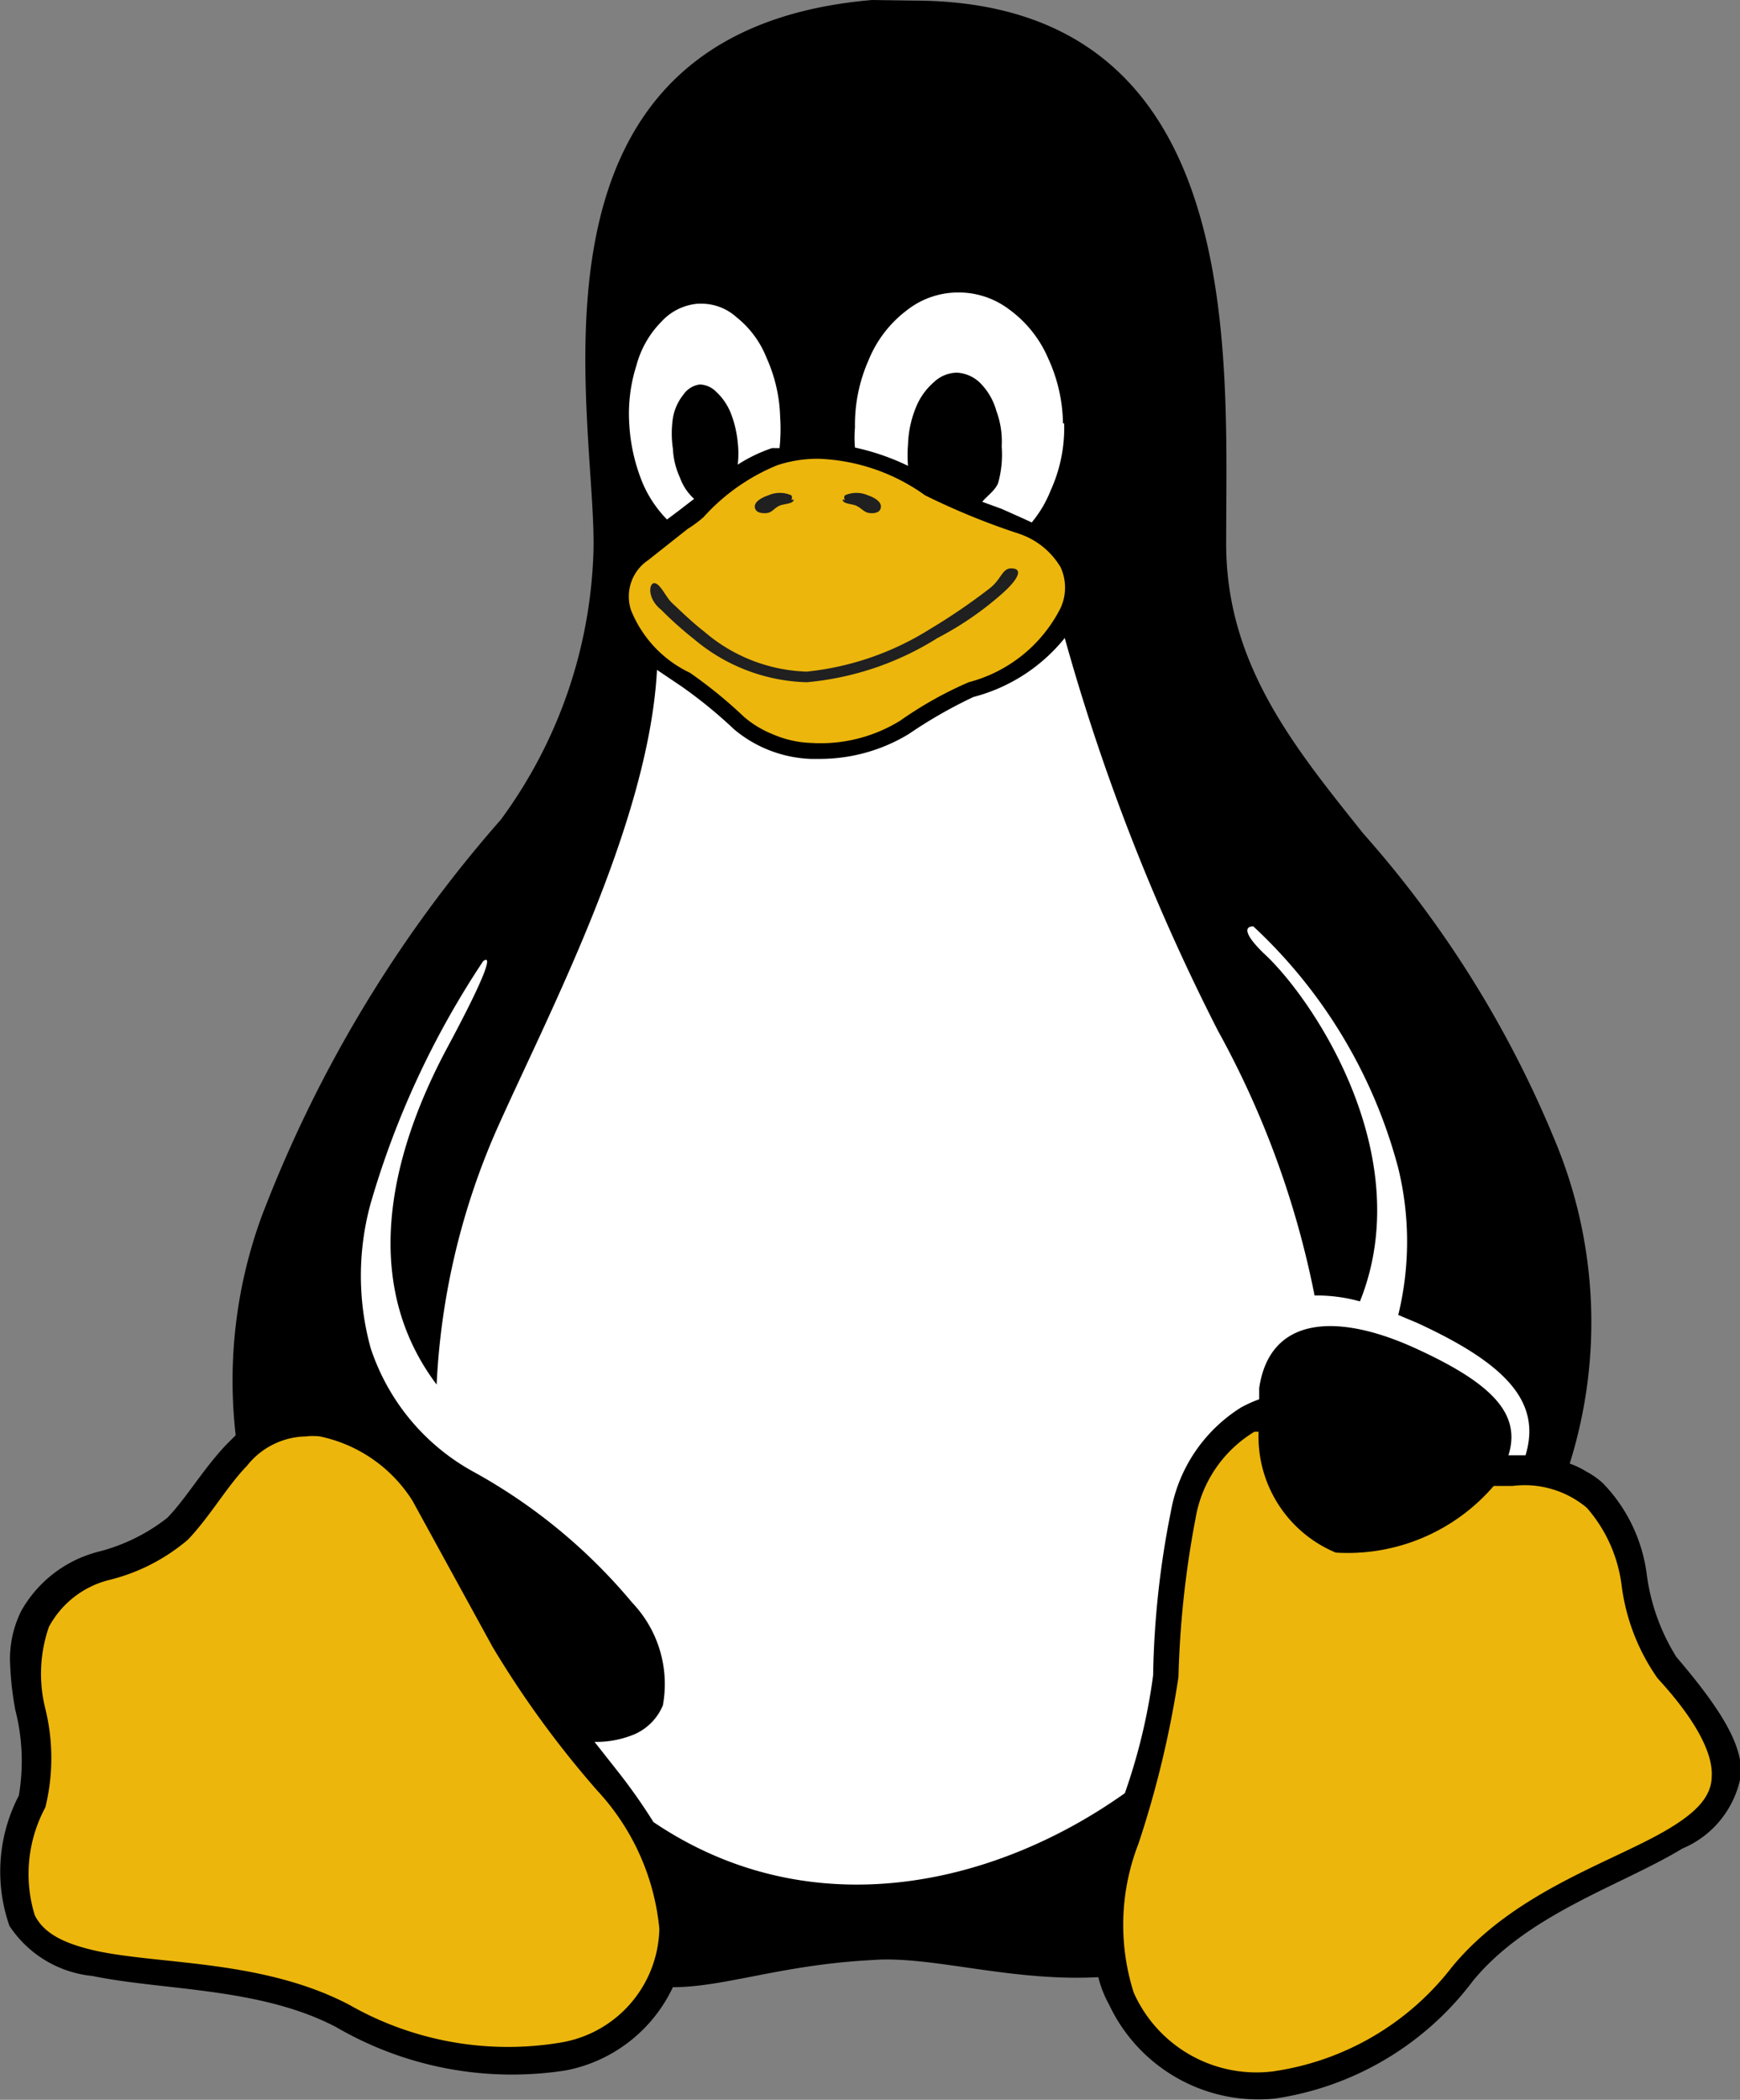 <svg xmlns="http://www.w3.org/2000/svg" viewBox="0 0 29.53 35.61"><rect x="0" y="0" width="29.53" height="35.61" fill="#808080" stroke="none"/><defs><style>.cls-1{fill:#ecb60c;}.cls-2{fill:#202020;}.cls-3{fill:#fff;}</style></defs><g id="Layer_2" data-name="Layer 2"><g id="Layer_1-2" data-name="Layer 1"><path d="M28.45,28.1h0a3.5,3.5,0,0,1-.5-1.38,2.72,2.72,0,0,0-.74-1.56h0a1.31,1.31,0,0,0-.28-.2,1.55,1.55,0,0,0-.29-.14,8,8,0,0,0-.26-5.5,18.34,18.34,0,0,0-3.24-5.18c-1.19-1.49-2.36-2.91-2.33-5,0-3.19.35-9.12-5.3-9.13L14.8,0C8.49.54,10.16,7.18,10.07,9.4A8.07,8.07,0,0,1,8.5,13.9a22.11,22.11,0,0,0-4.06,6.73A8.1,8.1,0,0,0,4,24.34l-.16.16c-.39.41-.68.91-1,1.24a3.15,3.15,0,0,1-1.19.58,2.1,2.1,0,0,0-1.29,1h0a1.83,1.83,0,0,0-.19.86A5.43,5.43,0,0,0,.26,29a3.48,3.48,0,0,1,.06,1.45,2.79,2.79,0,0,0-.16,2.21,1.91,1.91,0,0,0,1.41.85c1.21.25,2.85.19,4.14.87l.11-.21-.11.21a5.93,5.93,0,0,0,3.9.73,2.54,2.54,0,0,0,1.81-1.41c.88,0,1.84-.38,3.38-.46,1-.08,2.34.37,3.84.29a1.83,1.83,0,0,0,.18.46h0a2.8,2.8,0,0,0,2.81,1.6,5.14,5.14,0,0,0,3.37-2l-.18-.15.18.15c.94-1.14,2.51-1.61,3.55-2.24a1.66,1.66,0,0,0,1-1.27C29.56,29.58,29.22,29,28.45,28.1Z"/><path class="cls-1" d="M29.05,30.12c0,.35-.27.62-.74.9-.94.56-2.61,1.05-3.67,2.34a4.67,4.67,0,0,1-3.05,1.77,2.28,2.28,0,0,1-2.35-1.34h0a3.79,3.79,0,0,1,.08-2.52A17,17,0,0,0,20,28.44h0a16.5,16.5,0,0,1,.29-2.69,2.13,2.13,0,0,1,1-1.47l.07,0a2.13,2.13,0,0,0,1.31,2.05,3.27,3.27,0,0,0,2.68-1.13l.32,0a1.64,1.64,0,0,1,1.26.37h0a2.46,2.46,0,0,1,.59,1.31,3.51,3.51,0,0,0,.61,1.58h0C28.83,29.22,29.07,29.77,29.05,30.12Z"/><path class="cls-1" d="M11.19,32.71h0a2,2,0,0,1-1.68,1.93A5.43,5.43,0,0,1,5.93,34h0c-1.45-.76-3.16-.68-4.27-.91-.55-.12-.91-.29-1.07-.61a2.38,2.38,0,0,1,.18-1.83h0a3.5,3.5,0,0,0,0-1.67,2.43,2.43,0,0,1,.06-1.39h0a1.6,1.6,0,0,1,1-.79,3.26,3.26,0,0,0,1.36-.69h0c.38-.4.66-.9,1-1.25a1.3,1.3,0,0,1,1-.5h0a1,1,0,0,1,.24,0A2.45,2.45,0,0,1,7,25.45l1.36,2.48h0a16.75,16.75,0,0,0,1.78,2.44A4,4,0,0,1,11.19,32.71Z"/><path class="cls-1" d="M18,9.62a1.3,1.3,0,0,0-.71-.57h0A12,12,0,0,1,15.7,8.4a3.3,3.3,0,0,0-1.81-.62,2.19,2.19,0,0,0-.7.11,3.43,3.43,0,0,0-1.25.88h0a2,2,0,0,1-.27.2L11,9.5a.74.74,0,0,0-.29.85,2,2,0,0,0,1,1.06h0a7.87,7.87,0,0,1,.92.75,1.75,1.75,0,0,0,.48.29,1.79,1.79,0,0,0,.67.15,2.57,2.57,0,0,0,1.5-.38,6.48,6.48,0,0,1,1.16-.65h0A2.44,2.44,0,0,0,18,10.31.83.83,0,0,0,18,9.62Z"/><path class="cls-2" d="M15.91,10.82a5,5,0,0,1-2.22.75,3.09,3.09,0,0,1-1.91-.73,6.19,6.19,0,0,1-.56-.5c-.24-.19-.21-.46-.11-.45s.19.24.3.34.32.31.54.48a2.8,2.8,0,0,0,1.74.68,4.86,4.86,0,0,0,2.09-.72,10.2,10.2,0,0,0,1-.68c.23-.17.22-.37.41-.35s.05.23-.22.46A5.42,5.42,0,0,1,15.91,10.82Z"/><path class="cls-3" d="M25.89,24.68H25.6c.22-.7-.27-1.22-1.59-1.82s-2.46-.54-2.64.68l0,.19a2.12,2.12,0,0,0-.31.14,2.62,2.62,0,0,0-1.19,1.77,15.24,15.24,0,0,0-.3,2.77h0a9.94,9.94,0,0,1-.48,2c-2.24,1.59-5.35,2.28-8,.49a9.75,9.75,0,0,0-.59-.84l-.41-.52a1.68,1.68,0,0,0,.68-.13.92.92,0,0,0,.48-.49,2,2,0,0,0-.52-1.74A9.41,9.41,0,0,0,8,24.94H8a3.72,3.72,0,0,1-1.71-2.08,4.62,4.62,0,0,1,0-2.45A14.86,14.86,0,0,1,8.2,16.3c.16-.12.06.22-.6,1.45s-1.71,3.71-.19,5.73a12.16,12.16,0,0,1,1-4.28c.84-1.9,2.6-5.2,2.74-7.84l.43.29h0a8,8,0,0,1,.88.72,2.15,2.15,0,0,0,1.3.5h.17a2.91,2.91,0,0,0,1.49-.42,8,8,0,0,1,1.1-.63h0a2.94,2.94,0,0,0,1.55-1,35.72,35.72,0,0,0,2.6,6.66,15.51,15.51,0,0,1,1.64,4.49,2.72,2.72,0,0,1,.77.1c1-2.49-.82-5.16-1.63-5.9-.33-.32-.34-.46-.18-.46a8.58,8.58,0,0,1,2.46,4.1,5.24,5.24,0,0,1,0,2.49l.31.13C25.59,23.14,26.16,23.79,25.89,24.68Z"/><path class="cls-3" d="M18.06,7.18a2.56,2.56,0,0,1-.23,1.14,2,2,0,0,1-.32.54l-.13-.06L17,8.63l-.33-.12c.07-.09.22-.19.27-.32A1.8,1.8,0,0,0,17,7.57v0a1.48,1.48,0,0,0-.09-.6,1.08,1.08,0,0,0-.27-.47.61.61,0,0,0-.4-.18h0a.58.58,0,0,0-.39.16,1.12,1.12,0,0,0-.31.44,1.8,1.8,0,0,0-.13.62v0a2.11,2.11,0,0,0,0,.36,4,4,0,0,0-.9-.31,1.87,1.87,0,0,1,0-.34v0a2.7,2.7,0,0,1,.23-1.14,2,2,0,0,1,.64-.84,1.41,1.41,0,0,1,.88-.31h0a1.42,1.42,0,0,1,.87.29,2,2,0,0,1,.66.83,2.72,2.72,0,0,1,.25,1.1Z"/><path class="cls-3" d="M13.23,7.6l-.13,0a2.61,2.61,0,0,0-.58.28,1.61,1.61,0,0,0,0-.38v0A1.85,1.85,0,0,0,12.4,7a1,1,0,0,0-.25-.36.41.41,0,0,0-.27-.12h0a.4.4,0,0,0-.28.17.87.87,0,0,0-.18.4,1.75,1.75,0,0,0,0,.52v0a1.31,1.31,0,0,0,.12.49.88.88,0,0,0,.24.36l0,0-.26.2-.2.15a2,2,0,0,1-.41-.61,3.06,3.06,0,0,1-.23-1h0a2.7,2.7,0,0,1,.12-1,1.67,1.67,0,0,1,.43-.75.94.94,0,0,1,.62-.3h.05a.89.89,0,0,1,.6.23,1.66,1.66,0,0,1,.51.69,2.61,2.61,0,0,1,.23,1h0A3.08,3.08,0,0,1,13.23,7.6Z"/><path class="cls-2" d="M14.3,8.47c0,.08.16.07.24.11s.13.11.21.12.19,0,.2-.1-.13-.17-.22-.2a.48.48,0,0,0-.39,0,.07.07,0,0,0,0,.08Z"/><path class="cls-2" d="M13.47,8.47c0,.08-.17.07-.25.11s-.12.11-.2.12-.2,0-.21-.1.14-.17.23-.2a.48.48,0,0,1,.39,0,.08.08,0,0,1,0,.08Z"/></g></g></svg>